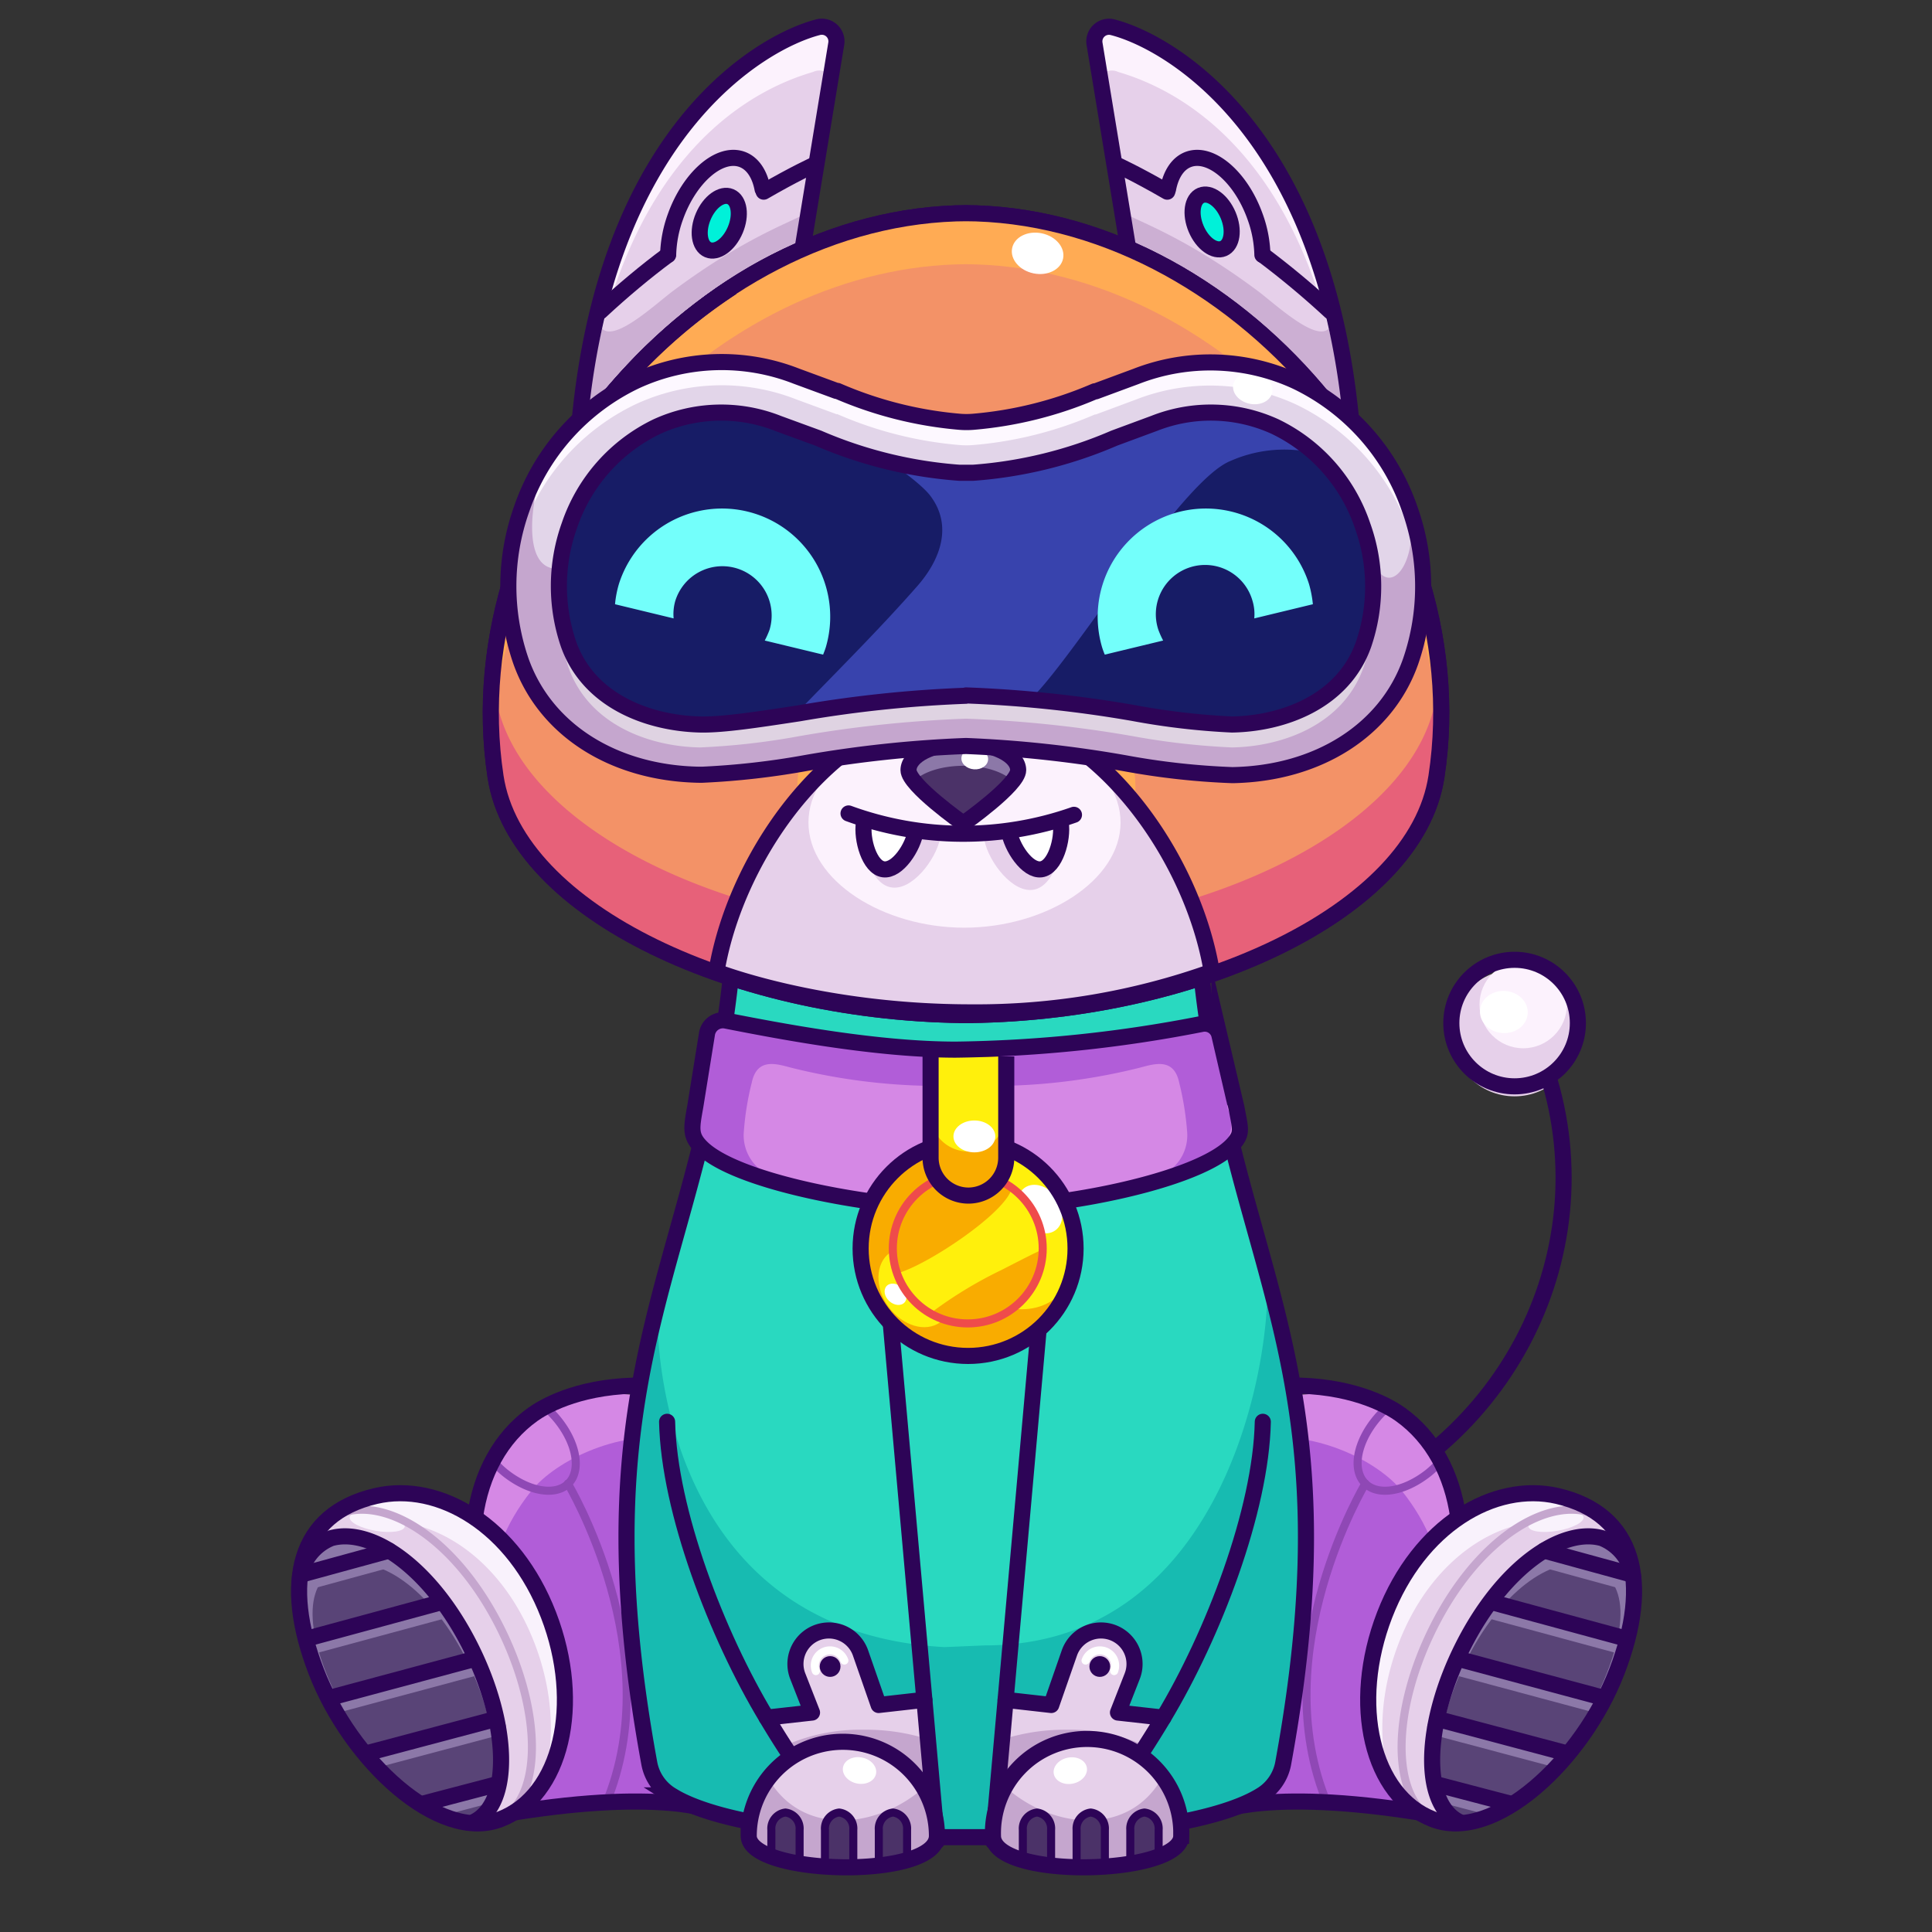 <svg xmlns="http://www.w3.org/2000/svg" viewBox="0 0 240 240">
  <rect x="0" y="0" width="240" height="240" fill="#333333" stroke="none"/>
  <svg id="tale" xmlns="http://www.w3.org/2000/svg" viewBox="0 0 240 240"><defs><style>.prefix_G4R007cE3g_cls-1{fill:#e6d0ea;}.prefix_G4R007cE3g_cls-2{fill:#fcf2fd;}.prefix_G4R007cE3g_cls-3{fill:#fff;}.prefix_G4R007cE3g_cls-4{fill:none;stroke:#2d0457;stroke-miterlimit:10;stroke-width:2px;}</style></defs><g id="_01" data-name="01"><circle class="prefix_G4R007cE3g_cls-1" cx="188.15" cy="128.33" r="7.86"/><circle class="prefix_G4R007cE3g_cls-2" cx="189.22" cy="124.79" r="5.43"/><ellipse class="prefix_G4R007cE3g_cls-3" cx="186.8" cy="125.7" rx="2.62" ry="2.97" transform="translate(48.67 303.51) rotate(-86.09)"/><path class="prefix_G4R007cE3g_cls-4" d="M192.2,133.26c7.34,23-5.77,47.68-29.31,55.2"/><circle class="prefix_G4R007cE3g_cls-4" cx="188.15" cy="127.09" r="7.86"/></g></svg>
<svg id="ears" xmlns="http://www.w3.org/2000/svg" viewBox="0 0 240 240"><defs><style>.prefix_eVSoXajni-_cls-1{fill:#e6d0ea;}.prefix_eVSoXajni-_cls-2{fill:#ccafd3;}.prefix_eVSoXajni-_cls-3{fill:#fcf2fd;}.prefix_eVSoXajni-_cls-4{fill:none;stroke:#2d0457;stroke-linecap:round;stroke-linejoin:round;stroke-width:2px;}.prefix_eVSoXajni-_cls-5{fill:#00f1d9;}</style></defs><g id="_02" data-name="02"><path class="prefix_eVSoXajni-_cls-1" d="M71.86,54c3-37.72,22.82-48.82,29.72-50.61a1.82,1.82,0,0,1,2.31,2L99.68,31C88.76,35.46,79,44.43,71.94,54"/><path class="prefix_eVSoXajni-_cls-2" d="M83.61,36.14c-2.53,1.88-9.73,8.78-9.28,2.36A97,97,0,0,0,71.86,54h.08c7-9.57,16.82-18.54,27.74-23l.46-4.5C98.21,27.62,92.52,29.5,83.61,36.14Z"/><path class="prefix_eVSoXajni-_cls-3" d="M72.87,50.52C77.55,18.15,94.55,10.82,101,8.94a1.79,1.79,0,0,1,2.25.58l.68-4.13a1.82,1.82,0,0,0-2.31-2C94.68,5.19,74.89,16.29,71.86,54h.08C72.16,53.71,72.65,50.82,72.87,50.52Z"/><path class="prefix_eVSoXajni-_cls-4" d="M71.86,54c3-37.72,22.82-48.82,29.72-50.61a1.82,1.82,0,0,1,2.31,2L99.68,31C88.76,35.46,79,44.43,71.94,54"/><path class="prefix_eVSoXajni-_cls-4" d="M83,31.66a14.88,14.88,0,0,1,.89-4.7c1.73-4.87,5.39-8.09,8.18-7.2,1.4.45,2.31,1.85,2.66,3.73"/><path class="prefix_eVSoXajni-_cls-4" d="M94.87,23.81c3.83-2.22,6.28-3.33,6.28-3.33"/><ellipse class="prefix_eVSoXajni-_cls-5" cx="89.27" cy="27.58" rx="4.02" ry="2.42" transform="translate(29.16 99.1) rotate(-67.12)"/><path class="prefix_eVSoXajni-_cls-4" d="M74.57,38.69c2.84-2.64,5.68-5,8.38-7"/><ellipse class="prefix_eVSoXajni-_cls-4" cx="89.27" cy="27.58" rx="3.58" ry="2.16" transform="matrix(0.39, -0.92, 0.92, 0.39, 29.16, 99.1)"/><path class="prefix_eVSoXajni-_cls-1" d="M168,54C165,16.29,145.18,5.19,138.28,3.4a1.82,1.82,0,0,0-2.32,2L140.17,31c10.93,4.49,20.7,13.46,27.74,23"/><path class="prefix_eVSoXajni-_cls-2" d="M156.24,36.14c2.53,1.88,9.73,8.78,9.28,2.36A95.84,95.84,0,0,1,168,54h-.08c-7-9.57-16.81-18.54-27.74-23l-.46-4.5C141.65,27.62,147.33,29.5,156.24,36.14Z"/><path class="prefix_eVSoXajni-_cls-3" d="M167,50.52c-4.68-32.37-21.68-39.7-28.09-41.58a1.8,1.8,0,0,0-2.25.58L136,5.39a1.82,1.82,0,0,1,2.32-2C145.18,5.19,165,16.29,168,54h-.08C167.7,53.71,167.2,50.82,167,50.52Z"/><path class="prefix_eVSoXajni-_cls-4" d="M168,54C165,16.29,145.18,5.19,138.28,3.4a1.82,1.82,0,0,0-2.32,2L140.17,31c10.93,4.49,20.7,13.46,27.74,23"/><path class="prefix_eVSoXajni-_cls-4" d="M156.82,31.66a14.88,14.88,0,0,0-.89-4.7c-1.72-4.87-5.39-8.09-8.18-7.2-1.39.45-2.3,1.85-2.65,3.73"/><path class="prefix_eVSoXajni-_cls-4" d="M145,23.81c-3.83-2.22-6.28-3.33-6.28-3.33"/><ellipse class="prefix_eVSoXajni-_cls-5" cx="150.58" cy="27.58" rx="2.42" ry="4.02" transform="translate(1.12 60.71) rotate(-22.88)"/><path class="prefix_eVSoXajni-_cls-4" d="M165.28,38.69a106.34,106.34,0,0,0-8.38-7"/><ellipse class="prefix_eVSoXajni-_cls-4" cx="150.58" cy="27.58" rx="2.16" ry="3.58" transform="translate(1.12 60.71) rotate(-22.88)"/></g></svg>
<svg id="legs" xmlns="http://www.w3.org/2000/svg" viewBox="0 0 240 240"><defs><style>.prefix_K51pw2z5J9_cls-1{fill:#d588e5;}.prefix_K51pw2z5J9_cls-2{fill:#b15dd8;}.prefix_K51pw2z5J9_prefix_K51pw2z5J9_cls-11,.prefix_K51pw2z5J9_cls-3,.prefix_K51pw2z5J9_cls-4,.prefix_K51pw2z5J9_cls-5,.prefix_K51pw2z5J9_cls-9{fill:none;}.prefix_K51pw2z5J9_cls-3{stroke:#8f48b5;}.prefix_K51pw2z5J9_prefix_K51pw2z5J9_cls-11,.prefix_K51pw2z5J9_cls-3,.prefix_K51pw2z5J9_cls-4,.prefix_K51pw2z5J9_cls-9{stroke-linecap:round;stroke-linejoin:round;}.prefix_K51pw2z5J9_cls-4,.prefix_K51pw2z5J9_cls-5{stroke:#2d0457;}.prefix_K51pw2z5J9_cls-4,.prefix_K51pw2z5J9_cls-5,.prefix_K51pw2z5J9_cls-9{stroke-width:2px;}.prefix_K51pw2z5J9_cls-5{stroke-miterlimit:10;}.prefix_K51pw2z5J9_cls-6{fill:#e6d0ea;}.prefix_K51pw2z5J9_cls-7{fill:#8c78a8;}.prefix_K51pw2z5J9_cls-8{fill:#594477;}.prefix_K51pw2z5J9_cls-9{stroke:#8c78a8;}.prefix_K51pw2z5J9_prefix_K51pw2z5J9_cls-10{fill:#f9f2fc;}.prefix_K51pw2z5J9_prefix_K51pw2z5J9_cls-11{stroke:#c5a6ce;}</style></defs><g id="_03" data-name="03"><path class="prefix_K51pw2z5J9_cls-1" d="M148.21,220s9-1.53,30.11,2.18l3.77-21.69c1-13.07-4.27-24.39-13.74-27.36-1.48-.46-12.82.64-14.34.62"/><path class="prefix_K51pw2z5J9_cls-2" d="M174.21,185.28c6.52,8.25,5.56,16.11,4.56,24.5-.49,4,2.45,6,5.61,6l-5.24,9.52c-21.13-3.71-29.15-.54-29.15-.54l5.8-45.93C162.79,177.45,171,181.28,174.21,185.28Z"/><path class="prefix_K51pw2z5J9_cls-3" d="M172.49,175.19a1.45,1.45,0,0,0-.45-.07c-2.83,2.67-4.15,6.33-2.95,8.5,1.3,2.34,5,2,8.35-.65a12,12,0,0,0,1.27-1.19C177.28,178.57,175.17,176.2,172.49,175.19Z"/><path class="prefix_K51pw2z5J9_cls-3" d="M169.61,184.29s-12.61,21-4.71,39.79"/><path class="prefix_K51pw2z5J9_cls-4" d="M161.52,172.13c7.14.23,11.18,2.67,12.44,3.57,8.08,5.77,9.57,18.17,4.54,30.28"/><path class="prefix_K51pw2z5J9_cls-5" d="M151.08,225.15s6.53-3.31,27.65.41"/><path class="prefix_K51pw2z5J9_cls-6" d="M172,200.62c-4.28,11.09-1.6,22.45,6,25.38s18.57-7.26,22.85-18.35,2.29-19.55-7.36-21.81C185.57,184,176.29,189.53,172,200.62Z"/><path class="prefix_K51pw2z5J9_cls-7" d="M182.22,204.41c-4.73,9.61-5,19.18-.52,21.36s13.39-6.92,18.12-16.54,4.91-16.74-1-18.28C194,189.7,187,194.79,182.22,204.41Z"/><path class="prefix_K51pw2z5J9_cls-8" d="M182.05,206.47c-4.26,8.66-4.4,17.31-.32,19.32S194,219.62,198.21,211s4.37-15.11-1.05-16.54C192.71,193.25,186.31,197.81,182.05,206.47Z"/><line class="prefix_K51pw2z5J9_cls-9" x1="178.73" y1="222.81" x2="186.2" y2="224.78"/><line class="prefix_K51pw2z5J9_cls-9" x1="178.29" y1="214.55" x2="193.74" y2="218.66"/><line class="prefix_K51pw2z5J9_cls-9" x1="180.73" y1="207.05" x2="198.24" y2="211.75"/><line class="prefix_K51pw2z5J9_cls-9" x1="184.71" y1="199.96" x2="201.19" y2="204.42"/><line class="prefix_K51pw2z5J9_cls-9" x1="191.13" y1="193.53" x2="201.91" y2="196.48"/><ellipse class="prefix_K51pw2z5J9_prefix_K51pw2z5J9_cls-10" cx="193.29" cy="189.05" rx="3.47" ry="1.13" transform="translate(-29.28 35.54) rotate(-9.77)"/><path class="prefix_K51pw2z5J9_prefix_K51pw2z5J9_cls-10" d="M189.46,189.2l1.45-.91,5.77-1,.32-.13a15.49,15.49,0,0,0-3.52-1.27c-7.91-1.86-17.19,3.69-21.47,14.78-3.1,8-2.53,16.18.88,21.19-1.75-4.9-1.6-11.36.86-17.74,3.16-8.2,9.06-13.38,15.12-14.76C189.07,189.26,189.27,189.24,189.46,189.2Z"/><path class="prefix_K51pw2z5J9_prefix_K51pw2z5J9_cls-11" d="M202,193.44a7.43,7.43,0,0,0-4.57-5.59c-5.78-1.68-14,3.67-19.32,14.22s-5.34,21.29,0,24"/><path class="prefix_K51pw2z5J9_cls-4" d="M172,200.62c-4.28,11.09-1.6,22.45,6,25.38s18.57-7.26,22.85-18.35,2.29-19.55-7.36-21.81C185.57,184,176.29,189.53,172,200.62Z"/><path class="prefix_K51pw2z5J9_cls-4" d="M202.9,196.08a6.27,6.27,0,0,0-3.88-5c-5-1.4-12.34,3.66-17.26,13.38s-5.16,19.5-.55,21.83"/><line class="prefix_K51pw2z5J9_cls-4" x1="178.59" y1="221.69" x2="187.71" y2="224.08"/><line class="prefix_K51pw2z5J9_cls-4" x1="178.73" y1="213.58" x2="194.43" y2="217.75"/><line class="prefix_K51pw2z5J9_cls-4" x1="181.42" y1="206.14" x2="198.93" y2="210.84"/><line class="prefix_K51pw2z5J9_cls-4" x1="185.4" y1="199.05" x2="201.88" y2="203.52"/><line class="prefix_K51pw2z5J9_cls-4" x1="191.82" y1="192.62" x2="202.6" y2="195.57"/><path class="prefix_K51pw2z5J9_cls-1" d="M91.93,220s-9-1.53-30.1,2.18l-3.77-21.69c-1-13.07,4.27-24.39,13.74-27.36,1.48-.46,12.82.64,14.34.62"/><path class="prefix_K51pw2z5J9_cls-2" d="M65.94,185.28c-6.52,8.25-5.56,16.11-4.56,24.5.49,4-2.45,6-5.61,6L61,225.28c21.13-3.71,29.15-.54,29.15-.54l-5.8-45.93C77.36,177.45,69.11,181.28,65.94,185.28Z"/><path class="prefix_K51pw2z5J9_cls-3" d="M67.66,175.19a1.45,1.45,0,0,1,.45-.07c2.83,2.67,4.15,6.33,3,8.5-1.3,2.34-5,2-8.35-.65a12,12,0,0,1-1.27-1.19C62.87,178.57,65,176.2,67.66,175.19Z"/><path class="prefix_K51pw2z5J9_cls-3" d="M70.54,184.29s12.61,21,4.71,39.79"/><path class="prefix_K51pw2z5J9_cls-4" d="M78.63,172.13c-7.14.23-11.18,2.67-12.44,3.57-8.08,5.77-9.57,18.17-4.54,30.28"/><path class="prefix_K51pw2z5J9_cls-5" d="M89.07,225.15s-6.53-3.31-27.65.41"/><path class="prefix_K51pw2z5J9_cls-6" d="M68.14,200.62c4.28,11.09,1.6,22.45-6,25.38s-18.57-7.26-22.85-18.35S37,188.1,46.67,185.84C54.58,184,63.86,189.53,68.14,200.62Z"/><path class="prefix_K51pw2z5J9_cls-7" d="M57.93,204.41c4.73,9.61,5,19.18.52,21.36s-13.39-6.92-18.12-16.54-4.91-16.74,1-18.28C46.17,189.7,53.2,194.79,57.93,204.41Z"/><path class="prefix_K51pw2z5J9_cls-8" d="M58.1,206.47c4.26,8.66,4.4,17.31.32,19.32S46.2,219.62,41.94,211,37.57,195.85,43,194.42C47.44,193.25,53.84,197.81,58.1,206.47Z"/><line class="prefix_K51pw2z5J9_cls-9" x1="61.42" y1="222.81" x2="53.95" y2="224.78"/><line class="prefix_K51pw2z5J9_cls-9" x1="61.86" y1="214.55" x2="46.41" y2="218.66"/><line class="prefix_K51pw2z5J9_cls-9" x1="59.42" y1="207.05" x2="41.91" y2="211.75"/><line class="prefix_K51pw2z5J9_cls-9" x1="55.44" y1="199.96" x2="38.96" y2="204.42"/><line class="prefix_K51pw2z5J9_cls-9" x1="49.02" y1="193.53" x2="38.24" y2="196.48"/><ellipse class="prefix_K51pw2z5J9_prefix_K51pw2z5J9_cls-10" cx="46.86" cy="189.05" rx="1.13" ry="3.47" transform="translate(-147.4 203.15) rotate(-80.23)"/><path class="prefix_K51pw2z5J9_prefix_K51pw2z5J9_cls-10" d="M50.69,189.2l-1.45-.91-5.77-1-.32-.13a15.49,15.49,0,0,1,3.52-1.27c7.91-1.86,17.19,3.69,21.47,14.78,3.1,8,2.53,16.18-.88,21.19,1.75-4.9,1.6-11.36-.86-17.74-3.16-8.2-9.06-13.38-15.12-14.76C51.08,189.26,50.88,189.24,50.69,189.2Z"/><path class="prefix_K51pw2z5J9_prefix_K51pw2z5J9_cls-11" d="M38.19,193.44a7.43,7.43,0,0,1,4.57-5.59c5.78-1.68,14,3.67,19.32,14.22s5.34,21.29,0,24"/><path class="prefix_K51pw2z5J9_cls-4" d="M68.14,200.62c4.28,11.09,1.6,22.45-6,25.38s-18.57-7.26-22.85-18.35S37,188.1,46.67,185.84C54.58,184,63.86,189.53,68.14,200.62Z"/><path class="prefix_K51pw2z5J9_cls-4" d="M37.25,196.08a6.27,6.27,0,0,1,3.88-5c5-1.4,12.34,3.66,17.26,13.38s5.16,19.5.55,21.83"/><line class="prefix_K51pw2z5J9_cls-4" x1="61.56" y1="221.69" x2="52.44" y2="224.08"/><line class="prefix_K51pw2z5J9_cls-4" x1="61.42" y1="213.58" x2="45.72" y2="217.75"/><line class="prefix_K51pw2z5J9_cls-4" x1="58.73" y1="206.14" x2="41.22" y2="210.84"/><line class="prefix_K51pw2z5J9_cls-4" x1="54.75" y1="199.05" x2="38.27" y2="203.52"/><line class="prefix_K51pw2z5J9_cls-4" x1="48.33" y1="192.62" x2="37.55" y2="195.57"/></g></svg>
<svg id="body" xmlns="http://www.w3.org/2000/svg" viewBox="0 0 240 240"><defs><style>.prefix_AnE-8rjoH1_cls-1{fill:#29d9c0;}.prefix_AnE-8rjoH1_cls-2{fill:#17bbb1;}.prefix_AnE-8rjoH1_cls-3{fill:none;stroke:#2d0457;stroke-miterlimit:10;stroke-width:2px;}</style></defs><g id="_04" data-name="04"><path class="prefix_AnE-8rjoH1_cls-1" d="M149.06,119.27c3.6,38.3,19.58,49.48,10.33,99.84a5.89,5.89,0,0,1-2.76,3.92c-4.46,2.78-15.45,5.19-34,5.19h-5.2c-18.58,0-29.57-2.41-34-5.19a5.89,5.89,0,0,1-2.76-3.92c-9.25-50.36,6.73-61.54,10.33-99.84"/><path class="prefix_AnE-8rjoH1_cls-2" d="M157.38,158.17c.76,10-4.92,46.23-35.07,46.23l-5,.21c-32.77-1.85-36-33.62-35.63-42.86-3.73,14.68-6,30.41-1.06,57.36A5.89,5.89,0,0,0,83.37,223c4.46,2.78,15.45,5.19,34,5.19h5.2c18.58,0,29.57-2.41,34-5.19a5.89,5.89,0,0,0,2.76-3.92C164.74,190,161.64,173.93,157.38,158.17Z"/><path class="prefix_AnE-8rjoH1_cls-3" d="M149.06,119.27c3.6,38.3,19.58,49.48,10.33,99.84a5.89,5.89,0,0,1-2.76,3.92c-4.46,2.78-15.45,5.19-34,5.19h-5.2c-18.58,0-29.57-2.41-34-5.19a5.89,5.89,0,0,1-2.76-3.92c-9.25-50.36,6.73-61.54,10.33-99.84"/></g></svg>
<svg id="hand" xmlns="http://www.w3.org/2000/svg" viewBox="0 0 240 240"><defs><style>.prefix_MRFEqW5zS0_cls-1,.prefix_MRFEqW5zS0_cls-4,.prefix_MRFEqW5zS0_cls-7,.prefix_MRFEqW5zS0_cls-9{fill:none;}.prefix_MRFEqW5zS0_cls-1,.prefix_MRFEqW5zS0_cls-7,.prefix_MRFEqW5zS0_cls-9{stroke:#2d0457;}.prefix_MRFEqW5zS0_cls-1,.prefix_MRFEqW5zS0_cls-4,.prefix_MRFEqW5zS0_cls-9{stroke-linecap:round;stroke-linejoin:round;}.prefix_MRFEqW5zS0_cls-1,.prefix_MRFEqW5zS0_cls-7{stroke-width:2px;}.prefix_MRFEqW5zS0_cls-2{fill:#e6d0ea;}.prefix_MRFEqW5zS0_cls-3{fill:#c5a6ce;}.prefix_MRFEqW5zS0_cls-4{stroke:#fff;}.prefix_MRFEqW5zS0_cls-5{fill:#2d0457;}.prefix_MRFEqW5zS0_cls-6{fill:#4b3268;}.prefix_MRFEqW5zS0_cls-7{stroke-miterlimit:10;}.prefix_MRFEqW5zS0_cls-8{fill:#fff;}</style></defs><g id="_02_1" data-name="02_1"><path class="prefix_MRFEqW5zS0_cls-1" d="M144.52,213.37c6.17-10.25,12.12-25.71,12.35-36.75"/><path class="prefix_MRFEqW5zS0_cls-2" d="M123.35,228.72l1.57-17.56,5.67.64,2.25-6.46a4.16,4.16,0,0,1,4.4-2.77h0a4.16,4.16,0,0,1,3.41,5.65l-1.77,4.52,5.64.63c-1.62,2.71-3.23,5.18-4.73,7.34Z"/><path class="prefix_MRFEqW5zS0_cls-3" d="M143.14,217.27a23.09,23.09,0,0,0-10.71-2.4,25.54,25.54,0,0,0-7.79,1.17l-1.29,12.68,16.44-7C140.86,220.37,142,218.87,143.14,217.27Z"/><path class="prefix_MRFEqW5zS0_cls-1" d="M123.35,228.72l1.57-17.56,5.67.64,2.25-6.46a4.16,4.16,0,0,1,4.4-2.77h0a4.16,4.16,0,0,1,3.41,5.65l-1.77,4.52,5.64.63c-1.62,2.71-3.23,5.18-4.73,7.34Z"/><line class="prefix_MRFEqW5zS0_cls-1" x1="130.59" y1="147.56" x2="124.92" y2="211.16"/><path class="prefix_MRFEqW5zS0_cls-4" d="M134.85,206.28a1.89,1.89,0,0,1,2-1.25h0a1.89,1.89,0,0,1,1.55,2.56"/><circle class="prefix_MRFEqW5zS0_cls-5" cx="136.62" cy="207.02" r="1.29"/><path class="prefix_MRFEqW5zS0_cls-2" d="M123.35,228.06c0,5.47,23.39,4.93,23.39,0a11.7,11.7,0,1,0-23.39,0Z"/><path class="prefix_MRFEqW5zS0_cls-3" d="M144.34,220.86a12,12,0,0,1,2.4,7.2c0,4.93-23.39,5.47-23.39,0a11.92,11.92,0,0,1,1.63-6C130.71,227.15,140.16,228.23,144.34,220.86Z"/><path class="prefix_MRFEqW5zS0_cls-6" d="M133.74,231.83v-4.52a2,2,0,0,1,1.75-2.15h0a2,2,0,0,1,1.76,2.15v4.56"/><path class="prefix_MRFEqW5zS0_cls-6" d="M127.06,230.73v-3.42a2,2,0,0,1,1.76-2.15h0a2,2,0,0,1,1.75,2.15v4.56"/><path class="prefix_MRFEqW5zS0_cls-6" d="M140.41,231.83v-4.52a2,2,0,0,1,1.76-2.15h0a2,2,0,0,1,1.76,2.15v3.34"/><path class="prefix_MRFEqW5zS0_cls-7" d="M123.35,228.06c0,5.47,23.39,4.93,23.39,0a11.7,11.7,0,1,0-23.39,0Z"/><ellipse class="prefix_MRFEqW5zS0_cls-8" cx="132.97" cy="219.95" rx="2.09" ry="1.64" transform="translate(-41.82 31.51) rotate(-11.69)"/><path class="prefix_MRFEqW5zS0_cls-9" d="M133.74,231.83v-4.52a2,2,0,0,1,1.75-2.15h0a2,2,0,0,1,1.76,2.15v4.56"/><path class="prefix_MRFEqW5zS0_cls-9" d="M127.06,230.73v-3.42a2,2,0,0,1,1.76-2.15h0a2,2,0,0,1,1.75,2.15v4.56"/><path class="prefix_MRFEqW5zS0_cls-9" d="M140.41,231.83v-4.52a2,2,0,0,1,1.76-2.15h0a2,2,0,0,1,1.76,2.15v3.34"/><g id="_01" data-name="01"><path class="prefix_MRFEqW5zS0_cls-1" d="M95.23,213.37c-6.18-10.25-12.12-25.71-12.36-36.75"/><path class="prefix_MRFEqW5zS0_cls-2" d="M116.39,228.72l-1.56-17.56-5.68.64-2.25-6.46a4.16,4.16,0,0,0-4.4-2.77h0a4.16,4.16,0,0,0-3.4,5.65l1.77,4.52-5.64.63c1.61,2.71,3.23,5.18,4.73,7.34Z"/><path class="prefix_MRFEqW5zS0_cls-3" d="M96.6,217.27a23.09,23.09,0,0,1,10.71-2.4A25.49,25.49,0,0,1,115.1,216l1.29,12.68-16.43-7C98.88,220.37,97.75,218.87,96.6,217.27Z"/><path class="prefix_MRFEqW5zS0_cls-1" d="M116.39,228.72l-1.56-17.56-5.68.64-2.25-6.46a4.16,4.16,0,0,0-4.4-2.77h0a4.16,4.16,0,0,0-3.4,5.65l1.77,4.52-5.64.63c1.61,2.71,3.23,5.18,4.73,7.34Z"/><line class="prefix_MRFEqW5zS0_cls-1" x1="109.15" y1="147.56" x2="114.83" y2="211.16"/><path class="prefix_MRFEqW5zS0_cls-4" d="M104.89,206.28a1.88,1.88,0,0,0-2-1.25h0a1.88,1.88,0,0,0-1.54,2.56"/><circle class="prefix_MRFEqW5zS0_cls-5" cx="103.12" cy="207.02" r="1.29"/><path class="prefix_MRFEqW5zS0_cls-2" d="M116.39,228.06c0,5.47-23.38,4.93-23.38,0a11.69,11.69,0,1,1,23.38,0Z"/><path class="prefix_MRFEqW5zS0_cls-3" d="M95.41,220.86a11.89,11.89,0,0,0-2.4,7.2c0,4.93,23.38,5.47,23.38,0a11.82,11.82,0,0,0-1.63-6C109,227.15,99.59,228.23,95.41,220.86Z"/><path class="prefix_MRFEqW5zS0_cls-6" d="M106,231.83v-4.52a2,2,0,0,0-1.76-2.15h0a2,2,0,0,0-1.76,2.15v4.56"/><path class="prefix_MRFEqW5zS0_cls-6" d="M112.68,230.73v-3.42a2,2,0,0,0-1.75-2.15h0a2,2,0,0,0-1.76,2.15v4.56"/><path class="prefix_MRFEqW5zS0_cls-6" d="M99.33,231.83v-4.52a2,2,0,0,0-1.76-2.15h0a2,2,0,0,0-1.75,2.15v3.34"/><path class="prefix_MRFEqW5zS0_cls-7" d="M116.39,228.06c0,5.47-23.38,4.93-23.38,0a11.69,11.69,0,1,1,23.38,0Z"/><ellipse class="prefix_MRFEqW5zS0_cls-8" cx="106.78" cy="219.95" rx="1.64" ry="2.09" transform="translate(-130.25 279.94) rotate(-78.31)"/><path class="prefix_MRFEqW5zS0_cls-9" d="M106,231.83v-4.52a2,2,0,0,0-1.76-2.15h0a2,2,0,0,0-1.76,2.15v4.56"/><path class="prefix_MRFEqW5zS0_cls-9" d="M112.68,230.73v-3.42a2,2,0,0,0-1.75-2.15h0a2,2,0,0,0-1.76,2.15v4.56"/><path class="prefix_MRFEqW5zS0_cls-9" d="M99.33,231.83v-4.52a2,2,0,0,0-1.76-2.15h0a2,2,0,0,0-1.75,2.15v3.34"/></g></g></svg>
<svg id="collar" xmlns="http://www.w3.org/2000/svg" viewBox="0 0 240 240"><defs><style>.prefix_apcAj5uLub_cls-1{fill:#ff3776;}.prefix_apcAj5uLub_cls-2{fill:#d588e5;}.prefix_apcAj5uLub_cls-3{fill:#b15dd8;}.prefix_apcAj5uLub_cls-4{fill:#ff8557;}.prefix_apcAj5uLub_cls-5{fill:#f9ac00;}.prefix_apcAj5uLub_cls-6{fill:#fff00c;}.prefix_apcAj5uLub_cls-7{fill:#fff;}.prefix_apcAj5uLub_cls-8,.prefix_apcAj5uLub_cls-9{fill:none;stroke-miterlimit:10;}.prefix_apcAj5uLub_cls-8{stroke:#ef4b4b;}.prefix_apcAj5uLub_cls-9{stroke:#2d0457;stroke-width:2px;}</style></defs><g id="_01" data-name="01"><path class="prefix_apcAj5uLub_cls-1" d="M151.06,126.85a166.42,166.42,0,0,1-32.34,3.57c-10.48,0-23.3-2.55-30.56-4l-1.79,11a4.17,4.17,0,0,0,.77,5.08c4.48,4.44,17.48,7.66,32.83,7.66,15.88,0,29.26-3.44,33.27-8.13a3.74,3.74,0,0,0,.36-4.45Z"/><path class="prefix_apcAj5uLub_cls-2" d="M151.06,126.85a166.42,166.42,0,0,1-32.34,3.57c-10.48,0-23.3-2.55-30.56-4l-1.79,11a4.17,4.17,0,0,0,.77,5.08c4.48,4.44,17.48,7.66,32.83,7.66,15.88,0,29.26-3.44,33.27-8.13a3.74,3.74,0,0,0,.36-4.45Z"/><path class="prefix_apcAj5uLub_cls-3" d="M152.51,137.75l-1.16-10.62c.39-.49-1.41-1-2.62-.71s-5.88,1.92-7.26,2l.14.33a132.2,132.2,0,0,1-17.17,1.48h0c-1.49,0-3,.07-4.55.07s-3,0-4.54-.07h0a132.2,132.2,0,0,1-17.17-1.48l.14-.33c-1.39-.11-6-1.89-7.26-2s-3,.22-2.62.71l-1.16,10.62a4,4,0,0,0,1.33,5.15,19.71,19.71,0,0,0,5.62,2.78l1,.14a5.45,5.45,0,0,1-2.84-5.1,35.48,35.48,0,0,1,1-6.25c.69-3.24,3.28-2.24,5.08-1.79a75.73,75.73,0,0,0,21.28,2.16h.37a75.8,75.8,0,0,0,21.28-2.16c1.8-.45,4.39-1.45,5.08,1.79a36.44,36.44,0,0,1,1,6.25,5.44,5.44,0,0,1-2.85,5.1l1-.14a19.5,19.5,0,0,0,5.61-2.78A4,4,0,0,0,152.51,137.75Z"/><circle class="prefix_apcAj5uLub_cls-4" cx="120.26" cy="155.09" r="13.35"/><circle class="prefix_apcAj5uLub_cls-5" cx="120.26" cy="155.09" r="13.35"/><ellipse class="prefix_apcAj5uLub_cls-6" cx="113.67" cy="159.94" rx="4.07" ry="5.33" transform="translate(-72.4 97.65) rotate(-36.09)"/><ellipse class="prefix_apcAj5uLub_cls-7" cx="111.25" cy="160.78" rx="1.15" ry="1.51" transform="translate(-82.57 135.06) rotate(-47.76)"/><ellipse class="prefix_apcAj5uLub_cls-6" cx="124.6" cy="152.64" rx="8.25" ry="10.81" transform="translate(-66 102.69) rotate(-36.09)"/><ellipse class="prefix_apcAj5uLub_cls-7" cx="129.19" cy="150.19" rx="2.49" ry="3.26" transform="translate(-63.68 104.93) rotate(-36.09)"/><circle class="prefix_apcAj5uLub_cls-5" cx="120.22" cy="155.09" r="8.97"/><path class="prefix_apcAj5uLub_cls-6" d="M125.7,147.58c-.74,3.11-10.61,9.62-14.15,10.56a8.65,8.65,0,0,0,4.31,4.79,52.6,52.6,0,0,1,8.53-5.16c1.58-.8,3.17-1.64,4.79-2.41,0-.09,0-.18,0-.27C129.19,152.57,127.38,149.2,125.7,147.58Z"/><circle class="prefix_apcAj5uLub_cls-8" cx="120.22" cy="155.09" r="9.31"/><circle class="prefix_apcAj5uLub_cls-9" cx="120.26" cy="155.09" r="13.35"/><path class="prefix_apcAj5uLub_cls-5" d="M125,131.23v12.6a4.71,4.71,0,0,1-4.7,4.69h0a4.71,4.71,0,0,1-4.7-4.69v-12.6"/><path class="prefix_apcAj5uLub_cls-6" d="M115.56,131v7.34a4.7,4.7,0,1,0,9.4,0v-7.12A59.08,59.08,0,0,1,115.56,131Z"/><path class="prefix_apcAj5uLub_cls-9" d="M125,131.23v12.6a4.71,4.71,0,0,1-4.7,4.69h0a4.71,4.71,0,0,1-4.7-4.69v-12.6"/><path class="prefix_apcAj5uLub_cls-9" d="M132.3,149.18c9.15-1.35,18.23-4,20.94-7.12,1.13-1.31.85-1.78.36-4.45l-2.12-9a1.87,1.87,0,0,0-2.2-1.41,168.46,168.46,0,0,1-30.56,3.19c-9.55,0-21-2.12-28.5-3.6a2,2,0,0,0-2.4,1.66l-1.45,9c-.48,2.7-.68,3.64.77,5.08,3,3,12,5.44,20.94,6.71"/><ellipse class="prefix_apcAj5uLub_cls-7" cx="121.04" cy="141.17" rx="2.6" ry="1.98"/></g></svg>
<svg id="head" xmlns="http://www.w3.org/2000/svg" viewBox="0 0 240 240"><defs><style>.prefix_XhU_Xcxh3M_cls-1{fill:#f9ac00;}.prefix_XhU_Xcxh3M_cls-2{fill:#ffd44a;}.prefix_XhU_Xcxh3M_cls-3{fill:#caf1ff;}.prefix_XhU_Xcxh3M_cls-4{fill:#fff;}.prefix_XhU_Xcxh3M_cls-5{fill:#88a4ea;}.prefix_XhU_Xcxh3M_cls-6{fill:#ed8700;}.prefix_XhU_Xcxh3M_cls-7{fill:none;stroke:#2d0457;stroke-miterlimit:10;stroke-width:2px;}.prefix_XhU_Xcxh3M_cls-8{fill:#f39267;}.prefix_XhU_Xcxh3M_cls-9{fill:#ffab54;}.prefix_XhU_Xcxh3M_prefix_XhU_Xcxh3M_cls-10{fill:#e76179;}</style></defs><g id="_01" data-name="01"><path class="prefix_XhU_Xcxh3M_cls-1" d="M119.17,126.1c29.11,0,56.7-12.75,59.27-29.62,5.29-34.73-25.4-70-58.74-70h.6c-33.34,0-64,35.24-58.74,70,2.57,16.87,30.16,29.62,59.27,29.62"/><path class="prefix_XhU_Xcxh3M_cls-2" d="M120,32.82h0c29.66.19,57.12,28.2,58.92,58.85,1.94-33-27.24-64.95-58.92-65.15-31.68.2-60.86,32.15-58.92,65.15C62.88,61,90.34,33,120,32.82Z"/><path class="prefix_XhU_Xcxh3M_cls-3" d="M119.7,26.51h0Z"/><ellipse class="prefix_XhU_Xcxh3M_cls-4" cx="128.91" cy="31.47" rx="2.54" ry="3.23" transform="translate(71.96 151.33) rotate(-78.31)"/><path class="prefix_XhU_Xcxh3M_cls-5" d="M120.83,126.1h0Z"/><path class="prefix_XhU_Xcxh3M_cls-6" d="M178.44,86.36C175.89,103.06,148.8,115.73,120,116h0c-28.8-.24-55.89-12.91-58.44-29.61-.15-1-.26-2-.35-2.94a53.46,53.46,0,0,0,.35,13.06c2.55,16.71,29.64,29.37,58.44,29.61,28.8-.24,55.89-12.9,58.44-29.61a53.46,53.46,0,0,0,.35-13.06C178.7,84.4,178.59,85.38,178.44,86.36Z"/><path class="prefix_XhU_Xcxh3M_cls-7" d="M119.17,126.1c29.11,0,56.7-12.75,59.27-29.62,5.29-34.73-25.4-70-58.74-70h.6c-33.34,0-64,35.24-58.74,70,2.57,16.87,30.16,29.62,59.27,29.62"/><path class="prefix_XhU_Xcxh3M_cls-7" d="M90.93,35.69A68,68,0,0,0,67.72,61.51"/><path class="prefix_XhU_Xcxh3M_cls-2" d="M141.05,97.75c0,9.11-9.41,12.93-21,12.93s-21-3.82-21-12.93,9.41-16.5,21-16.5S141.05,88.64,141.05,97.75Z"/></g><g id="_01-2" data-name="01"><path class="prefix_XhU_Xcxh3M_cls-8" d="M119.17,126.1c29.11,0,56.7-12.75,59.27-29.62,5.29-34.73-25.4-70-58.74-70h.6c-33.34,0-64,35.24-58.74,70,2.57,16.87,30.16,29.62,59.27,29.62"/><path class="prefix_XhU_Xcxh3M_cls-9" d="M120,32.82h0c29.66.19,57.12,28.2,58.92,58.85,1.94-33-27.24-64.95-58.92-65.15-31.68.2-60.86,32.15-58.92,65.15C62.88,61,90.34,33,120,32.82Z"/><path class="prefix_XhU_Xcxh3M_cls-3" d="M119.7,26.51h0Z"/><ellipse class="prefix_XhU_Xcxh3M_cls-4" cx="128.91" cy="31.47" rx="2.54" ry="3.23" transform="translate(71.96 151.33) rotate(-78.31)"/><path class="prefix_XhU_Xcxh3M_cls-5" d="M120.83,126.1h0Z"/><path class="prefix_XhU_Xcxh3M_prefix_XhU_Xcxh3M_cls-10" d="M178.44,86.36C175.89,103.06,148.8,115.73,120,116h0c-28.8-.24-55.89-12.91-58.44-29.61-.15-1-.26-2-.35-2.94a53.46,53.46,0,0,0,.35,13.06c2.55,16.71,29.64,29.37,58.44,29.61,28.8-.24,55.89-12.9,58.44-29.61a53.46,53.46,0,0,0,.35-13.06C178.7,84.4,178.59,85.38,178.44,86.36Z"/><path class="prefix_XhU_Xcxh3M_cls-7" d="M119.17,126.1c29.11,0,56.7-12.75,59.27-29.62,5.29-34.73-25.4-70-58.74-70h.6c-33.34,0-64,35.24-58.74,70,2.57,16.87,30.16,29.62,59.27,29.62"/><path class="prefix_XhU_Xcxh3M_cls-7" d="M90.93,35.69A68,68,0,0,0,67.72,61.51"/><path class="prefix_XhU_Xcxh3M_cls-9" d="M141.05,97.75c0,9.11-9.41,12.93-21,12.93s-21-3.82-21-12.93,9.41-16.5,21-16.5S141.05,88.64,141.05,97.75Z"/></g></svg>
<svg id="mask" xmlns="http://www.w3.org/2000/svg" viewBox="0 0 240 240"><defs><style>.prefix_jvKqaYO5HA_cls-1{fill:#e6d0ea;}.prefix_jvKqaYO5HA_cls-2{fill:#fcf2fd;}.prefix_jvKqaYO5HA_cls-3,.prefix_jvKqaYO5HA_cls-7{fill:none;stroke:#2d0457;stroke-width:2px;}.prefix_jvKqaYO5HA_cls-3{stroke-miterlimit:10;}.prefix_jvKqaYO5HA_cls-4{fill:#4b3268;}.prefix_jvKqaYO5HA_cls-5{fill:#8c78a8;}.prefix_jvKqaYO5HA_cls-6{fill:#fff;}.prefix_jvKqaYO5HA_cls-7{stroke-linecap:round;stroke-linejoin:round;}</style></defs><g id="_02" data-name="02"><path class="prefix_jvKqaYO5HA_cls-1" d="M89.38,120.71c2.48-15,15.31-32.78,30.77-32.78,18.34,0,32.49,32.25,30.76,32.78C114.41,131.82,89.38,120.71,89.38,120.71Z"/><path class="prefix_jvKqaYO5HA_cls-2" d="M139.2,102.17c0,7.22-9.33,13.07-19.42,13.07s-19.35-5.85-19.35-13.07,9.26-13.08,19.35-13.08S139.2,95,139.2,102.17Z"/><path class="prefix_jvKqaYO5HA_cls-3" d="M89,120.71c2.48-15,15.31-32.78,30.76-32.78s28.28,17.74,30.77,32.78a87,87,0,0,1-29.91,5.05C101.85,125.76,89,120.71,89,120.71Z"/><path class="prefix_jvKqaYO5HA_cls-4" d="M126.48,95.67c0,1.85-6.81,6.64-6.81,6.64s-6.81-4.79-6.81-6.64,3-3.35,6.81-3.35S126.48,93.82,126.48,95.67Z"/><path class="prefix_jvKqaYO5HA_cls-5" d="M119.67,95.13c2.7,0,5,.77,6.13,1.9a2.64,2.64,0,0,0,.68-1.36c0-1.85-3-3.35-6.81-3.35s-6.81,1.5-6.81,3.35a2.64,2.64,0,0,0,.68,1.36C114.64,95.9,117,95.13,119.67,95.13Z"/><ellipse class="prefix_jvKqaYO5HA_cls-6" cx="121.1" cy="94.27" rx="1.31" ry="1.66" transform="translate(18.98 208.83) rotate(-86.19)"/><path class="prefix_jvKqaYO5HA_cls-3" d="M126.48,95.67c0,1.85-6.81,6.64-6.81,6.64s-6.81-4.79-6.81-6.64,3-3.35,6.81-3.35S126.48,93.82,126.48,95.67Z"/><path class="prefix_jvKqaYO5HA_cls-1" d="M116.79,104.14c-.55,2.69-3.55,6.61-6.16,6.08s-3.83-5.32-3.28-8"/><path class="prefix_jvKqaYO5HA_cls-6" d="M113.68,103.68c-.42,2-2.71,5-4.69,4.64s-2.93-4.06-2.51-6.11"/><path class="prefix_jvKqaYO5HA_cls-1" d="M122.3,104.43c.55,2.69,3.55,6.61,6.16,6.08s3.83-5.32,3.29-8"/><path class="prefix_jvKqaYO5HA_cls-6" d="M125.14,104c.41,2,2.7,5,4.69,4.64s2.92-4.06,2.51-6.11"/><path class="prefix_jvKqaYO5HA_cls-7" d="M105.41,101.05a41.48,41.48,0,0,0,28,.17"/><path class="prefix_jvKqaYO5HA_cls-3" d="M113.75,103.22c-.3,2-2.25,5-4,4.77s-2.74-3.75-2.43-5.76"/><path class="prefix_jvKqaYO5HA_cls-3" d="M125.34,103.22c.31,2,2.26,5,4,4.77s2.73-3.75,2.43-5.76"/></g></svg>
<svg id="eyes" xmlns="http://www.w3.org/2000/svg" viewBox="0 0 240 240"><defs><style>.prefix_IxlR5abnoX_cls-1{fill:#171c66;}.prefix_IxlR5abnoX_cls-2{fill:#3843ad;}.prefix_IxlR5abnoX_cls-3{fill:#e2d5e9;}.prefix_IxlR5abnoX_cls-4{fill:#fdf8ff;}.prefix_IxlR5abnoX_cls-5{fill:#fff;}.prefix_IxlR5abnoX_cls-6{fill:#c5a6ce;}.prefix_IxlR5abnoX_cls-7{fill:#dfd3e2;}.prefix_IxlR5abnoX_cls-8{fill:none;stroke:#2d0457;stroke-linecap:round;stroke-linejoin:round;stroke-width:2px;}.prefix_IxlR5abnoX_cls-9{fill:#73fffb;}</style></defs><g id="_01" data-name="01"><path class="prefix_IxlR5abnoX_cls-1" d="M120,86.39h.07a154.34,154.34,0,0,1,20.71,2.18A89,89,0,0,0,153.05,90c6.23-.1,13.79-2.77,16.33-9.94a22.25,22.25,0,0,0-.12-14.76A21.16,21.16,0,0,0,158.41,53a19.16,19.16,0,0,0-15-.42l-5,1.85a54.14,54.14,0,0,1-17.54,4.3h-1.68a54.14,54.14,0,0,1-17.54-4.3l-5-1.83a19.19,19.19,0,0,0-15.06.4A21.16,21.16,0,0,0,70.74,65.26,22.32,22.32,0,0,0,70.62,80C73.16,87.19,80.72,89.86,87,90c2.82.06,7.2-.62,12.27-1.39a154.34,154.34,0,0,1,20.71-2.18Z"/><path class="prefix_IxlR5abnoX_cls-2" d="M152.81,57.28a16.57,16.57,0,0,1,10.48-1A19.91,19.91,0,0,0,158.41,53a19.16,19.16,0,0,0-15-.42l-5,1.85a54.14,54.14,0,0,1-17.54,4.3h-1.68a48.07,48.07,0,0,1-8.69-1.35c.08.07,3.69,2.48,5,4.12,2.91,3.75,1.33,8-1.5,11.25-4.8,5.47-10,10.61-15.08,15.88l.37-.06c6.4-1,22-1.77,28.89-1.87C133.68,81.25,146.76,59.77,152.81,57.28Z"/><path class="prefix_IxlR5abnoX_cls-3" d="M87.23,96.24h-.39c-10.63-.19-19.11-5.59-22.13-14.12a28.56,28.56,0,0,1,.11-18.94A27.45,27.45,0,0,1,79,47.31a25.47,25.47,0,0,1,19.91-.59l5,1.84.12,0a48.48,48.48,0,0,0,15.24,3.84,10.42,10.42,0,0,0,1.58,0A48.48,48.48,0,0,0,136,48.61l.12,0,5-1.85a25.38,25.38,0,0,1,19.87.6,27.45,27.45,0,0,1,14.13,15.87,28.56,28.56,0,0,1,.11,18.94c-3,8.53-11.5,13.93-22.13,14.12a91.76,91.76,0,0,1-13.32-1.47A146.86,146.86,0,0,0,120,92.67h0a147.25,147.25,0,0,0-19.81,2.1A96.38,96.38,0,0,1,87.23,96.24ZM120,86.39h.07a154.34,154.34,0,0,1,20.71,2.18A89,89,0,0,0,153.05,90c6.23-.1,13.79-2.77,16.33-9.94a22.25,22.25,0,0,0-.12-14.76A21.16,21.16,0,0,0,158.41,53a19.16,19.16,0,0,0-15-.42l-5,1.85a54.14,54.14,0,0,1-17.54,4.3h-1.68a54.14,54.14,0,0,1-17.54-4.3l-5-1.83a19.19,19.19,0,0,0-15.06.4A21.16,21.16,0,0,0,70.74,65.26,22.32,22.32,0,0,0,70.62,80C73.16,87.19,80.72,89.86,87,90c2.82.06,7.2-.62,12.27-1.39a154.34,154.34,0,0,1,20.71-2.18Z"/><path class="prefix_IxlR5abnoX_cls-4" d="M64.82,66.07A27.42,27.42,0,0,1,79,50.2a25.38,25.38,0,0,1,19.91-.59l5,1.84.12,0a47.94,47.94,0,0,0,15.24,3.84,10.42,10.42,0,0,0,1.58,0A47.94,47.94,0,0,0,136,51.49l.12,0,5-1.86a25.38,25.38,0,0,1,19.87.61,27.42,27.42,0,0,1,14.13,15.87,29.62,29.62,0,0,1,1.61,8.32,29.43,29.43,0,0,0-1.61-11.21,27.45,27.45,0,0,0-14.13-15.87,25.38,25.38,0,0,0-19.87-.6l-5,1.85-.12,0a48.48,48.48,0,0,1-15.24,3.84,10.42,10.42,0,0,1-1.58,0A48.48,48.48,0,0,1,104,48.61l-.12,0-5-1.84A25.47,25.47,0,0,0,79,47.31,27.45,27.45,0,0,0,64.82,63.18a29.43,29.43,0,0,0-1.61,11.21A29.62,29.62,0,0,1,64.82,66.07Z"/><ellipse class="prefix_IxlR5abnoX_cls-5" cx="155.64" cy="48.25" rx="1.94" ry="2.47" transform="translate(76.84 190.89) rotate(-78.31)"/><path class="prefix_IxlR5abnoX_cls-6" d="M175.18,63.18c1.07,7.43-2.93,11.27-4.6,6.44,1.47,18.28-12,20.25-17.53,20.34a89,89,0,0,1-12.27-1.39,154.34,154.34,0,0,0-20.71-2.18h-.14a154.34,154.34,0,0,0-20.71,2.18C94.15,89.34,89.77,90,87,90c-5.58-.09-12.21-2.25-15.36-7.85-3-3.12-2.45-11.5-2.45-11.5-4.59,0-3.16-9.26-1.46-13.3a28.87,28.87,0,0,0-3,24.81c3,8.53,11.5,13.93,22.13,14.12h.39a96.38,96.38,0,0,0,12.93-1.47A147.25,147.25,0,0,1,120,92.67h0a146.86,146.86,0,0,1,19.83,2.1,91.76,91.76,0,0,0,13.32,1.47c10.63-.19,19.11-5.59,22.13-14.12C176.94,77.46,176.16,68.18,175.18,63.18Z"/><path class="prefix_IxlR5abnoX_cls-7" d="M70.62,82.91c2.54,7.16,10.1,9.83,16.33,9.94a88.82,88.82,0,0,0,12.27-1.39,151.14,151.14,0,0,1,20.71-2.18h.14a151.14,151.14,0,0,1,20.71,2.18,90.59,90.59,0,0,0,12.27,1.39c6.23-.11,13.79-2.78,16.33-9.94a21.69,21.69,0,0,0,1.14-8.46A21,21,0,0,1,169.38,80c-2.54,7.17-10.1,9.84-16.33,9.94a89,89,0,0,1-12.27-1.39,154.34,154.34,0,0,0-20.71-2.18h-.14a154.34,154.34,0,0,0-20.71,2.18C94.15,89.34,89.77,90,87,90c-6.23-.1-13.79-2.77-16.33-9.94a21.38,21.38,0,0,1-1.14-5.57A21.72,21.72,0,0,0,70.62,82.91Z"/><path class="prefix_IxlR5abnoX_cls-8" d="M87.23,96.24h-.39c-10.63-.19-19.11-5.59-22.13-14.12a28.56,28.56,0,0,1,.11-18.94A27.45,27.45,0,0,1,79,47.31a25.47,25.47,0,0,1,19.91-.59l5,1.84.12,0a48.48,48.48,0,0,0,15.24,3.84,10.42,10.42,0,0,0,1.58,0A48.48,48.48,0,0,0,136,48.61l.12,0,5-1.85a25.38,25.38,0,0,1,19.87.6,27.45,27.45,0,0,1,14.13,15.87,28.56,28.56,0,0,1,.11,18.94c-3,8.53-11.5,13.93-22.13,14.12a91.76,91.76,0,0,1-13.32-1.47A146.86,146.86,0,0,0,120,92.67h0a147.25,147.25,0,0,0-19.81,2.1A96.38,96.38,0,0,1,87.23,96.24ZM120,86.39h.07a154.34,154.34,0,0,1,20.71,2.18A89,89,0,0,0,153.05,90c6.23-.1,13.79-2.77,16.33-9.94a22.25,22.25,0,0,0-.12-14.76A21.16,21.16,0,0,0,158.41,53a19.16,19.16,0,0,0-15-.42l-5,1.85a54.14,54.14,0,0,1-17.54,4.3h-1.68a54.14,54.14,0,0,1-17.54-4.3l-5-1.83a19.19,19.19,0,0,0-15.06.4A21.16,21.16,0,0,0,70.74,65.26,22.32,22.32,0,0,0,70.62,80C73.16,87.19,80.72,89.86,87,90c2.82.06,7.2-.62,12.27-1.39a154.34,154.34,0,0,1,20.71-2.18Zm0,0h.07a154.34,154.34,0,0,1,20.71,2.18A89,89,0,0,0,153.05,90c6.23-.1,13.79-2.77,16.33-9.94a22.25,22.25,0,0,0-.12-14.76A21.16,21.16,0,0,0,158.41,53a19.16,19.16,0,0,0-15-.42l-5,1.85a54.14,54.14,0,0,1-17.54,4.3h-1.68a54.14,54.14,0,0,1-17.54-4.3l-5-1.83a19.19,19.19,0,0,0-15.06.4A21.16,21.16,0,0,0,70.74,65.26,22.32,22.32,0,0,0,70.62,80C73.16,87.19,80.72,89.86,87,90c2.82.06,7.2-.62,12.27-1.39a154.34,154.34,0,0,1,20.71-2.18Z"/><path class="prefix_IxlR5abnoX_cls-9" d="M83.68,76.82a5.94,5.94,0,0,1,.2-2.15,6.12,6.12,0,0,1,11.71,3.58A11.08,11.08,0,0,1,95,79.57l7.25,1.75c.12-.3.24-.61.34-.93a13.44,13.44,0,0,0-25.7-7.87,13,13,0,0,0-.49,2.54Z"/><path class="prefix_IxlR5abnoX_cls-9" d="M155.81,76.82a5.71,5.71,0,0,0-.21-2.15,6.12,6.12,0,1,0-11.7,3.58,11.08,11.08,0,0,0,.59,1.32l-7.25,1.75a9.33,9.33,0,0,1-.34-.93,13.44,13.44,0,0,1,25.7-7.87,13.73,13.73,0,0,1,.49,2.54Z"/></g></svg>
</svg>
